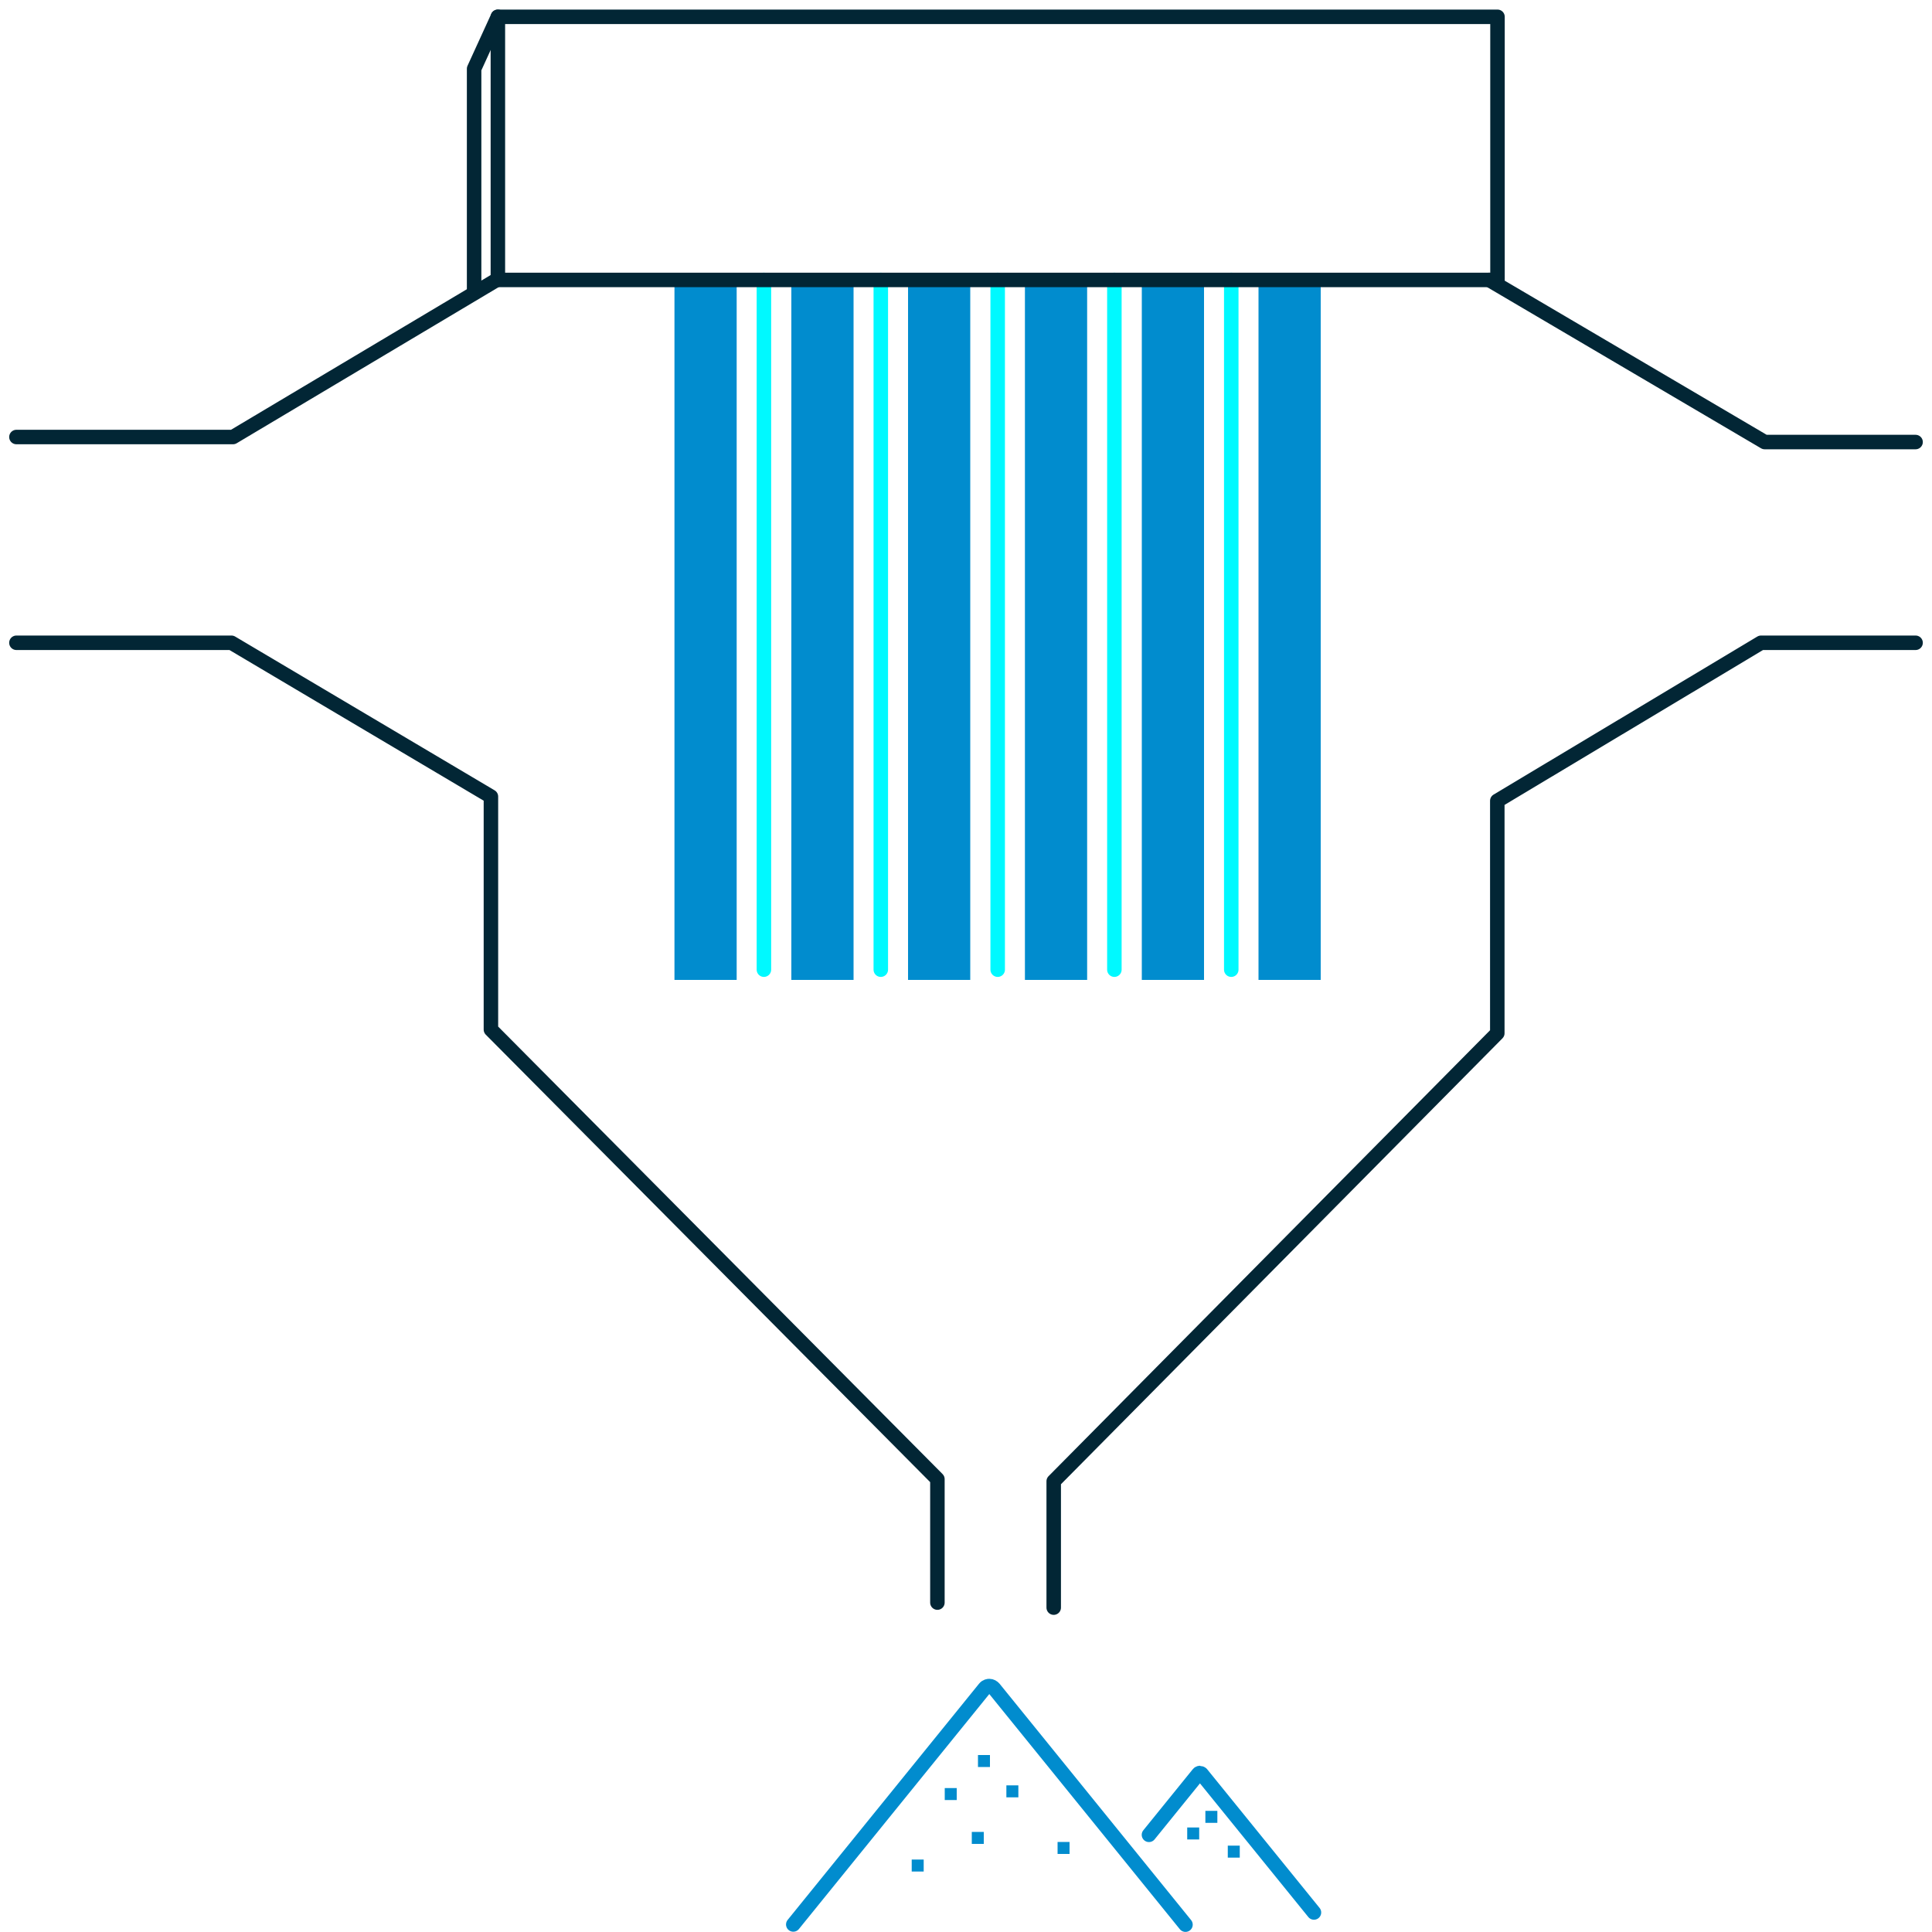 <?xml version="1.0" encoding="UTF-8"?>
<svg id="Layer_1" data-name="Layer 1" xmlns="http://www.w3.org/2000/svg" viewBox="0 0 100 100">
  <defs>
    <style>
      .cls-1 {
        stroke: #018cce;
      }

      .cls-1, .cls-2, .cls-3 {
        fill: none;
        stroke-linecap: round;
        stroke-linejoin: round;
        stroke-width: .75px;
      }

      .cls-2 {
        stroke: #022635;
      }

      .cls-4 {
        fill: #018cce;
      }

      .cls-3 {
        stroke: #00f9ff;
      }
    </style>
  </defs>
  <rect class="cls-4" x="34.91" y="14.49" width="3.22" height="36.23"/>
  <rect class="cls-4" x="40.96" y="14.49" width="3.22" height="36.23"/>
  <rect class="cls-4" x="47" y="14.49" width="3.22" height="36.23"/>
  <rect class="cls-4" x="53.05" y="14.49" width="3.22" height="36.23"/>
  <rect class="cls-4" x="59.1" y="14.49" width="3.22" height="36.23"/>
  <rect class="cls-4" x="65.14" y="14.49" width="3.22" height="36.23"/>
  <line class="cls-3" x1="39.54" y1="14.49" x2="39.54" y2="50.19"/>
  <line class="cls-3" x1="45.59" y1="14.49" x2="45.59" y2="50.19"/>
  <line class="cls-3" x1="51.64" y1="14.49" x2="51.64" y2="50.19"/>
  <line class="cls-3" x1="63.73" y1="14.49" x2="63.73" y2="50.19"/>
  <line class="cls-3" x1="57.68" y1="14.49" x2="57.68" y2="50.19"/>
  <rect class="cls-2" x="25.77" y=".87" width="51.74" height="13.62"/>
  <polyline class="cls-2" points="24.54 14.98 24.54 3.56 25.77 .87"/>
  <polyline class="cls-2" points=".85 22.62 12.06 22.62 25.77 14.45"/>
  <polyline class="cls-2" points=".85 33.27 11.98 33.27 25.41 41.23 25.41 53.29 48.52 76.56 48.52 82.95"/>
  <polyline class="cls-2" points="77.08 14.49 91.34 22.88 99.15 22.88"/>
  <polyline class="cls-2" points="99.15 33.27 91.15 33.27 77.5 41.45 77.5 53.48 54.54 76.67 54.54 83.21"/>
  <path class="cls-1" d="M61.36,99.62l-9.91-12.23c-.06-.07-.15-.12-.24-.12-.05,0-.16.01-.24.11l-9.91,12.23"/>
  <path class="cls-1" d="M68.01,98.99l-5.82-7.18s-.06-.04-.08-.04h0s-.05,0-.08.04l-2.56,3.16"/>
  <rect class="cls-4" x="48.9" y="92.55" width=".62" height=".62"/>
  <rect class="cls-4" x="47.19" y="96.25" width=".62" height=".62"/>
  <rect class="cls-4" x="54.74" y="95.34" width=".62" height=".62"/>
  <rect class="cls-4" x="50.3" y="94.82" width=".62" height=".62"/>
  <rect class="cls-4" x="61.45" y="94.59" width=".62" height=".62"/>
  <rect class="cls-4" x="63.55" y="95.53" width=".62" height=".62"/>
  <rect class="cls-4" x="62.39" y="93.73" width=".62" height=".62"/>
  <rect class="cls-4" x="50.62" y="90.84" width=".62" height=".62"/>
  <rect class="cls-4" x="52.09" y="92.41" width=".62" height=".62"/>
</svg>